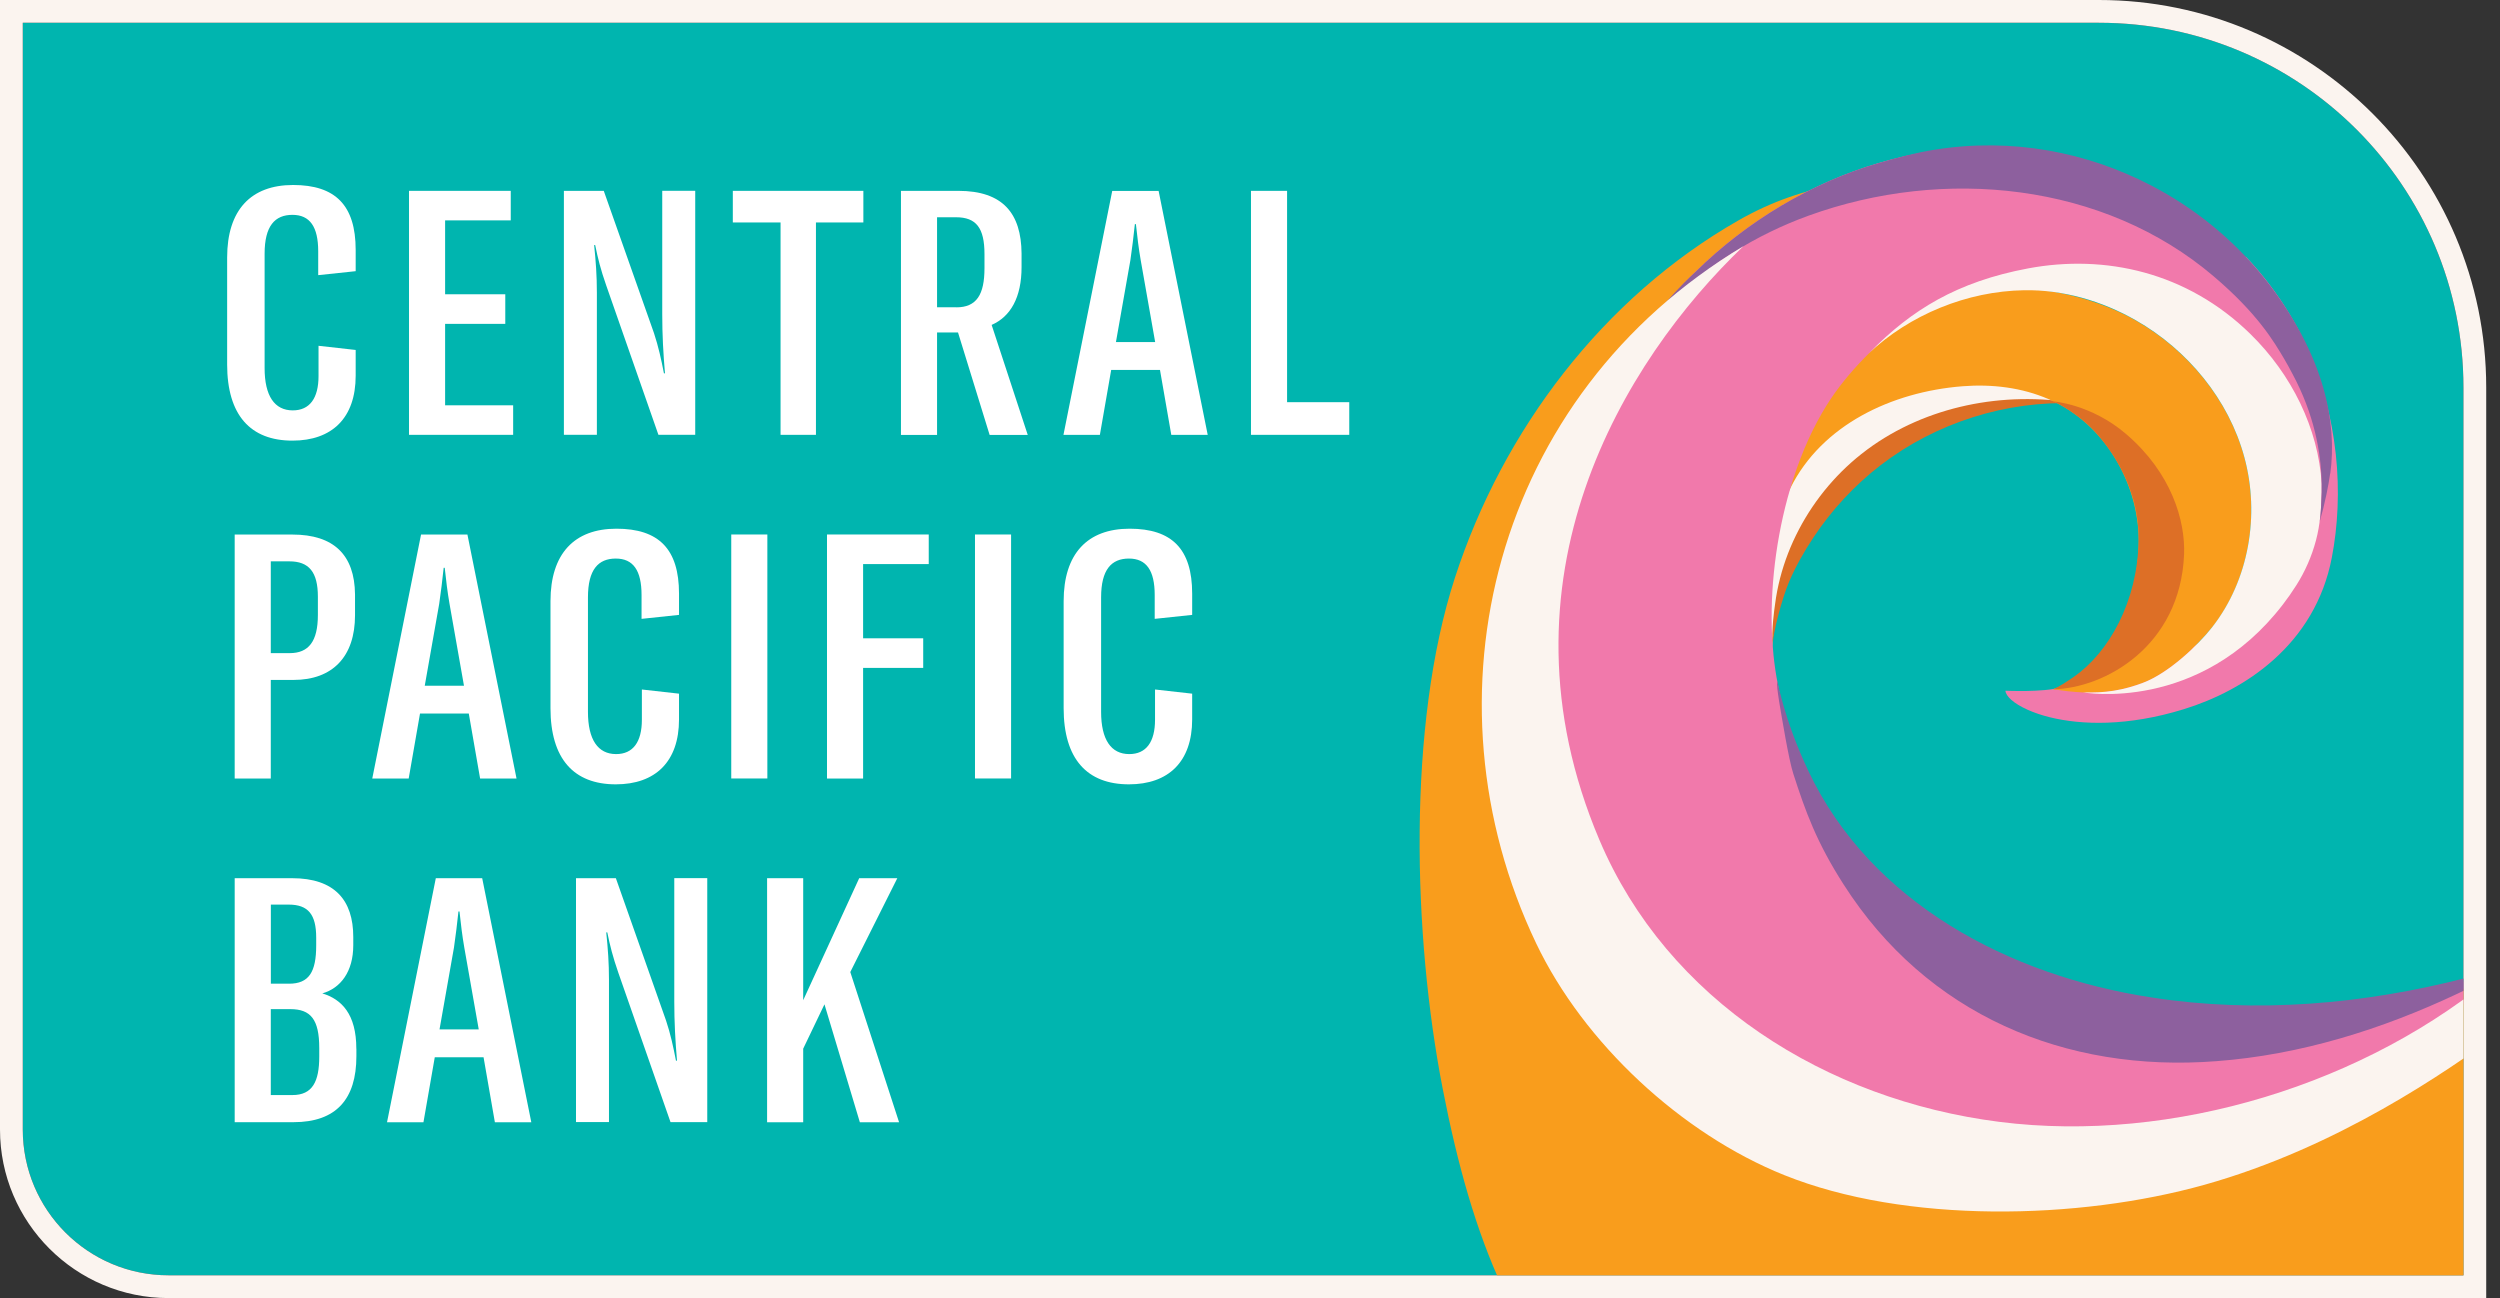 <?xml version="1.0" encoding="UTF-8"?><svg id="LOGO" xmlns="http://www.w3.org/2000/svg" xmlns:xlink="http://www.w3.org/1999/xlink" viewBox="0 0 384.34 199.55"><rect x="0" y="0" width="384.34" height="199.55" fill="#333333" stroke="none"/><defs><style>.cls-1{fill:none;}.cls-2{fill:#8d609e;}.cls-3{fill:#fbf4ef;}.cls-4{fill:#dd6f26;}.cls-5{fill:#f179ab;}.cls-6{fill:#f99d1c;}.cls-7{fill:#fff;}.cls-8{fill:#00b5af;}.cls-9{clip-path:url(#clippath);}</style><clipPath id="clippath"><path id="MASK" class="cls-1" d="M3.5,3.5v170.15c0,12.37,10.03,22.41,22.41,22.41h352.81V59.56c0-30.96-25.1-56.06-56.06-56.06H3.5Z"/></clipPath></defs><path id="BG_SWELL" class="cls-8" d="M3.5,3.5v170.15c0,12.37,10.03,22.41,22.41,22.41h352.81V59.56c0-30.96-25.1-56.06-56.06-56.06H3.5Z"/><g id="OUTLINE_SAND"><path class="cls-3" d="M322.66,3.5c30.96,0,56.06,25.1,56.06,56.06v136.5H25.91c-12.37,0-22.41-10.03-22.41-22.41V3.5h319.16M322.66,0H0v173.65c0,14.28,11.62,25.91,25.91,25.91h356.31V59.56c0-32.84-26.72-59.56-59.56-59.56h0Z"/></g><g id="WAVE"><g class="cls-9"><g id="WAVE-2"><path id="MANGO_LG" class="cls-6" d="M384.33,149.23c-.02-.08-19.16,11.21-42.94,11.9-21.96.64-43.37-8.65-60.85-21.95-9.67-7.36-27.58-33.48-22.27-63.83,2.77-15.86,11.66-44.66,42.57-47.05-12.7-1.66-23.45-.22-33.63,5.61-20.75,11.86-36.16,32.19-43.54,54.92-7.38,22.73-6.44,55.06-1.88,78.52,2.28,11.74,5.14,21.86,9.21,30.61l153.35-.47v-48.25Z"/><path id="SAND_SM" class="cls-3" d="M315.86,61.68c-13.74.29-20.66,2.34-28.81,9.4s-15.93,20.98-14.52,33.19c-1.66-3.92-2.35-9.26-2.35-13.64,0-11.14,3.58-15.77,4.91-17.75,2.16-3.2,5.78-6.49,8.86-8.81,4.5-3.38,11.04-5,16.66-5.42,9.77-.73,15.24,3.03,15.25,3.03Z"/><path id="PLUMERIA_SM" class="cls-5" d="M354.26,52.52c-3.73-7.92-9.07-13.11-9.07-13.11,0,0,14.2,34.6,2.5,50.41-10.74,14.5-25.43,14.21-30.92,15.86-2.59.78-8.46.51-8.46.51.02.41.33.9.91,1.41s1.43,1.04,2.53,1.53c.95.42,2.08.82,3.39,1.14,4.81,1.19,11.92,1.44,20.59-1.24,9.35-2.88,20.19-9.9,22.76-23.33,1.84-9.61,1.19-21.67-4.24-33.18Z"/><path id="DRK_MANGO_SM" class="cls-4" d="M319.14,62.01c-10.69-.45-21.51,2.97-30,9.49-4.04,3.1-7.54,6.89-10.35,11.13-1.44,2.17-2.73,4.44-3.75,6.83s-2.6,8.07-2.57,10.31c-.09-3.6.27-5.7.43-6.93.17-1.33.43-2.65.76-3.94.67-2.6,1.65-5.12,2.9-7.5,2.5-4.77,6.08-9,10.41-12.22.04-.03.09-.06.13-.1,9.05-6.67,20.96-8.99,32.04-7.08Z"/><path id="MANGO_SM" class="cls-6" d="M340.08,96.43c-2.23,2.85-6.72,7.06-10.58,8.53-3.07,1.17-5.94,1.63-9.28,1.49-1.42-.06-2.93-.23-4.57-.49,8.64-3.26,12.85-12.99,13.14-21.94.29-8.95-4.66-18.03-12.64-22.09h0c-.22-.11-.44-.22-.66-.32-.19-.09-.37-.17-.56-.25-4.11-1.79-8.72-2.33-13.2-1.98-10.98.86-21.67,6-26.46,15.61-2.87,5.75-3.55,9.59-3.83,10.01.27-3.93.55-12.28,3.77-19.34s9.53-12.71,11.94-14.32c7.3-4.85,13.84-7.01,22.6-7.01,6.37,0,13.41,1.97,18.62,4.95,7.98,4.56,14.28,12.19,16.68,21.06,2.4,8.87.7,18.88-4.95,26.12Z"/><path id="PLUMERIA_LG" class="cls-5" d="M384.33,149.23c-16.47,16.9-43.09,25.11-66.68,25.93-23.58.82-46.98-7.76-63.06-25.03-1.75-1.88-3.39-3.85-4.93-5.89-19.98-26.53-16.45-65.43,1.98-91.81,0,0,0,0,0,0,.5-.71,1.02-1.42,1.54-2.12.02-.02.03-.04.05-.06,2.23-2.96,4.7-5.78,7.4-8.44,0-.01.02-.02.03-.03.23-.22.45-.44.68-.66,7.74-7.4,17.25-13.04,27.49-16.06,4.83-1.43,9.83-2.27,14.88-2.45,9.27-.32,20.01,2.36,28.17,6.73,1.35.73,8.28,5.51,12.84,10.09,3.54,3.54,7.28,9.31,7.72,10.1,8.59,15.4,4.48,24.98,4.48,24.98,0,0,0-.02,0-.03-.5-8.58-4.62-16.85-10.99-22.99-8.61-8.3-21.29-11.92-33.12-10.18-11.83,1.74-22.68,8.6-29.98,18.09-.99,1.29-1.91,2.68-2.76,4.16-1.98,3.43-3.58,7.33-4.81,11.44-.16.52-.31,1.05-.45,1.58-2.01,7.44-2.81,15.45-2.29,22.58.04.52.08,1.03.13,1.54h0c.03.33.07.65.11.98.1.84.22,1.65.36,2.46,3.86,22.44,19.49,38.21,44.51,47.34,21.09,7.69,44.29,4.5,65.81-1.93.3-.09.6-.18.9-.27Z"/><path id="DRK_MANGO_LG" class="cls-4" d="M315.69,61.7s2.55,1.14,5.24,3.53c1.07.95,8.02,7.75,7.85,17.87-.16,9.39-4.57,17.23-10.03,21.01-2.32,1.6-3.1,1.86-3.1,1.86,7.94-.16,19.53-6.61,20.12-20.71.21-5.16-1.9-12.55-8.94-18.56-5.33-4.56-11.14-4.99-11.14-4.99Z"/><path id="PURPLE_LG" class="cls-2" d="M273.21,104.7c-.05.7.05,1.47.3,3.12.39,2.28,1.47,8.95,2.19,11.15,1.89,5.85,3.57,10.51,7.74,17.02,12.76,19.97,34.03,28.96,57.3,27.15,12.91-.96,25.48-4.9,37.14-10.41,1.83-.92,5.33-2.45,6.46-3.51.06-.15-.3-.13-1.03.03-1.38.32-2.8.73-4.23,1.1-15.69,4.03-32.21,5.5-48.26,3-21.91-3.32-43.25-14.59-52.81-34.83-3.86-8.17-4.7-13.85-4.79-13.83"/><path id="SAND_MED" class="cls-3" d="M356.92,74.45s0,.03,0,.03c0,.41,0,.8,0,1.19-.06,2.5-.22,4.97-.87,7.4-.65,2.45-1.68,4.81-3.05,6.95-.63.99-1.3,1.96-2.02,2.89-12.87,16.77-30.75,13.54-30.75,13.53,3.34.14,6.21-.32,9.28-1.49,3.86-1.47,8.35-5.68,10.58-8.53,5.66-7.24,7.36-17.25,4.95-26.12-2.4-8.87-8.7-16.5-16.68-21.06-5.21-2.98-11.18-4.72-17.18-4.62-8.76.14-17.59,3.75-23.96,9.77l.32-.3c6.29-6.4,13.28-10.77,24.27-12.83,11.76-2.2,24.39.53,34.15,10.08,6.33,6.19,10.47,14.52,10.97,23.1Z"/><path id="PURPLE_SM" class="cls-2" d="M358.23,72.78c-.25,1.82-.77,4.49-1.63,7.51.02-.07.22-.82.32-4.61,0-.39.01-.79,0-1.19,0,0,0-.02,0-.03-.05-4.9-1.19-10.86-4.48-16.97-.44-.82-.84-1.59-1.31-2.37-1.53-2.57-4.01-6.86-10.81-12.64-16.91-14.4-41.47-16.87-62.29-9.32-8.08,2.93-15.48,7.56-21.68,13.58-1.03.95-2.05,2.16-3.12,3.51-.02.02-.03.04-.05.06-1.36,1.72-2.26,3.14-3.51,5.08h0c3.17-5.01,6.3-9.27,10.97-13.58,0-.01.02-.02.03-.03,7.94-7.81,17.88-13.73,28.17-16.72,2.89-.84,5.75-1.61,8.63-2.05,11.84-1.89,23.38.38,33.17,5.47.01,0,.03.02.05.02,6.62,3.44,12.44,8.17,17.01,13.76,0,0,.01.01.02.02.37.45.73.9,1.08,1.36,8.61,11.28,10.51,21.42,9.45,29.16Z"/><path id="SAND_LG" class="cls-3" d="M384.33,149.23v9.53c-8.14,5.94-24.96,17.65-45.41,23.38-19.38,5.43-45.95,6.02-64.63-1.49-15.8-6.35-30.81-20.28-38.14-35.65-18.05-37.84-6.56-84.2,31.86-107.14-18.34,17.53-39.08,51.22-22.14,91.23,10.46,24.72,34.86,39.99,61.49,43.38,26.63,3.39,56.56-5.8,76.97-23.23Z"/></g></g></g><g id="Central_Pacific_Bank"><polygon class="cls-7" points="78.89 62.31 78.89 66.85 62.88 66.85 62.88 29.34 78.52 29.34 78.52 33.88 68.43 33.88 68.43 45.24 77.68 45.24 77.68 49.79 68.43 49.79 68.43 62.31 78.89 62.31"/><path class="cls-7" d="M86.69,29.34h6.13l7.72,21.87c.68,2.06,1.11,4.02,1.53,6.18h.16c-.26-3.01-.42-5.92-.42-9.09v-18.97h5.07v37.51h-5.66l-8.03-22.98c-.85-2.43-1.27-4.12-1.69-6.18h-.16c.26,2.54.42,4.7.42,7.29v21.87h-5.07V29.34Z"/><polygon class="cls-7" points="132.73 34.2 125.44 34.2 125.44 66.85 120 66.85 120 34.2 112.66 34.2 112.66 29.34 132.73 29.34 132.73 34.2"/><path class="cls-7" d="M147.29,51.11h-3.23v15.75h-5.55V29.34h8.82c6.87,0,9.67,3.49,9.72,9.62v2.11c0,4.65-1.69,7.61-4.6,8.88l5.55,16.91h-5.86l-4.86-15.75ZM147.02,47.25c3.12,0,4.33-1.96,4.33-6.02v-2.17c0-4.02-1.27-5.66-4.38-5.66h-2.91v13.84h2.96Z"/><path class="cls-7" d="M178.33,56.87h-7.5l-1.74,9.99h-5.6l7.5-37.51h7.13l7.55,37.51h-5.6l-1.74-9.99ZM177.59,52.59l-2.22-12.58c-.32-1.85-.53-3.59-.74-5.55h-.16c-.21,1.96-.42,3.7-.69,5.55l-2.22,12.58h6.02Z"/><polygon class="cls-7" points="192.32 29.34 197.87 29.34 197.87 61.83 207.43 61.83 207.43 66.85 192.32 66.85 192.32 29.34"/><path class="cls-7" d="M54.58,91.37v3.22c0,6.34-3.43,9.94-9.46,9.94h-3.49v15.16h-5.55v-37.51h8.88c6.34,0,9.56,3.12,9.62,9.19M48.87,91.74c0-3.8-1.37-5.44-4.38-5.44h-2.86v14.11h2.91c2.91,0,4.33-1.8,4.33-5.87v-2.8Z"/><path class="cls-7" d="M72.07,109.7h-7.5l-1.74,9.99h-5.6l7.5-37.51h7.13l7.55,37.51h-5.6l-1.74-9.99ZM71.33,105.42l-2.22-12.58c-.32-1.85-.53-3.59-.74-5.55h-.16c-.21,1.96-.42,3.7-.69,5.55l-2.22,12.58h6.02Z"/><rect class="cls-7" x="112.42" y="82.17" width="5.55" height="37.51"/><polygon class="cls-7" points="132.69 86.72 132.69 98.13 141.93 98.13 141.93 102.68 132.69 102.68 132.69 119.69 127.14 119.69 127.14 82.17 142.78 82.17 142.78 86.72 132.69 86.72"/><rect class="cls-7" x="149.89" y="82.17" width="5.55" height="37.51"/><path class="cls-7" d="M54.79,161.22v1.16c0,6.61-3.12,10.14-9.67,10.14h-9.04v-37.51h8.82c6.55,0,9.41,3.38,9.41,9.04v1.27c0,4.07-1.96,6.61-4.76,7.4,2.96.9,5.23,3.17,5.23,8.51M41.64,139.08v12.15h2.8c3.06,0,4.17-1.8,4.17-5.87v-1.22c0-3.54-1.22-5.07-4.23-5.07h-2.75ZM49.08,161.11c0-4.39-1.32-5.97-4.44-5.97h-3.01v13.21h3.33c3.07,0,4.12-2.06,4.12-5.92v-1.32Z"/><path class="cls-7" d="M74.34,162.54h-7.5l-1.74,9.99h-5.6l7.5-37.52h7.13l7.55,37.52h-5.6l-1.74-9.99ZM73.6,158.26l-2.22-12.58c-.32-1.85-.53-3.59-.74-5.55h-.16c-.21,1.95-.42,3.7-.69,5.55l-2.22,12.58h6.02Z"/><path class="cls-7" d="M88.55,135.01h6.13l7.71,21.87c.69,2.06,1.11,4.02,1.53,6.18h.16c-.26-3.01-.42-5.92-.42-9.09v-18.97h5.07v37.51h-5.65l-8.03-22.99c-.84-2.43-1.27-4.12-1.69-6.18h-.16c.26,2.54.42,4.7.42,7.29v21.87h-5.07v-37.51Z"/><polygon class="cls-7" points="126.75 154.4 123.48 161.22 123.48 172.53 117.93 172.53 117.93 135.01 123.48 135.01 123.48 153.77 132.09 135.01 137.95 135.01 130.72 149.44 138.22 172.53 132.19 172.53 126.75 154.4"/><path class="cls-7" d="M34.92,56.02v-16.43c0-7.29,3.64-11.15,10.14-11.15s9.62,3.12,9.62,9.98v3.27l-5.76.61v-3.67c0-3.75-1.27-5.6-3.96-5.6s-4.28,1.69-4.28,5.97v17.59c0,4.28,1.53,6.5,4.33,6.5,2.59,0,3.96-1.85,3.96-5.28v-4.65l5.71.64v3.96c0,6.5-3.64,9.98-9.72,9.98-6.45,0-10.04-3.91-10.04-11.73"/><path class="cls-7" d="M84.63,108.86v-16.43c0-7.29,3.64-11.15,10.14-11.15s9.62,3.12,9.62,9.98v3.27l-5.76.61v-3.67c0-3.75-1.27-5.6-3.96-5.6s-4.28,1.69-4.28,5.97v17.59c0,4.28,1.53,6.5,4.33,6.5,2.59,0,3.96-1.85,3.96-5.28v-4.65l5.71.64v3.96c0,6.5-3.64,9.98-9.72,9.98-6.45,0-10.04-3.91-10.04-11.73"/><path class="cls-7" d="M163.52,108.86v-16.43c0-7.29,3.64-11.15,10.14-11.15s9.62,3.12,9.62,9.98v3.27l-5.76.61v-3.67c0-3.75-1.27-5.6-3.96-5.6s-4.28,1.69-4.28,5.97v17.59c0,4.28,1.53,6.5,4.33,6.5,2.59,0,3.96-1.85,3.96-5.28v-4.65l5.71.64v3.96c0,6.5-3.64,9.98-9.72,9.98-6.45,0-10.04-3.91-10.04-11.73"/></g></svg>